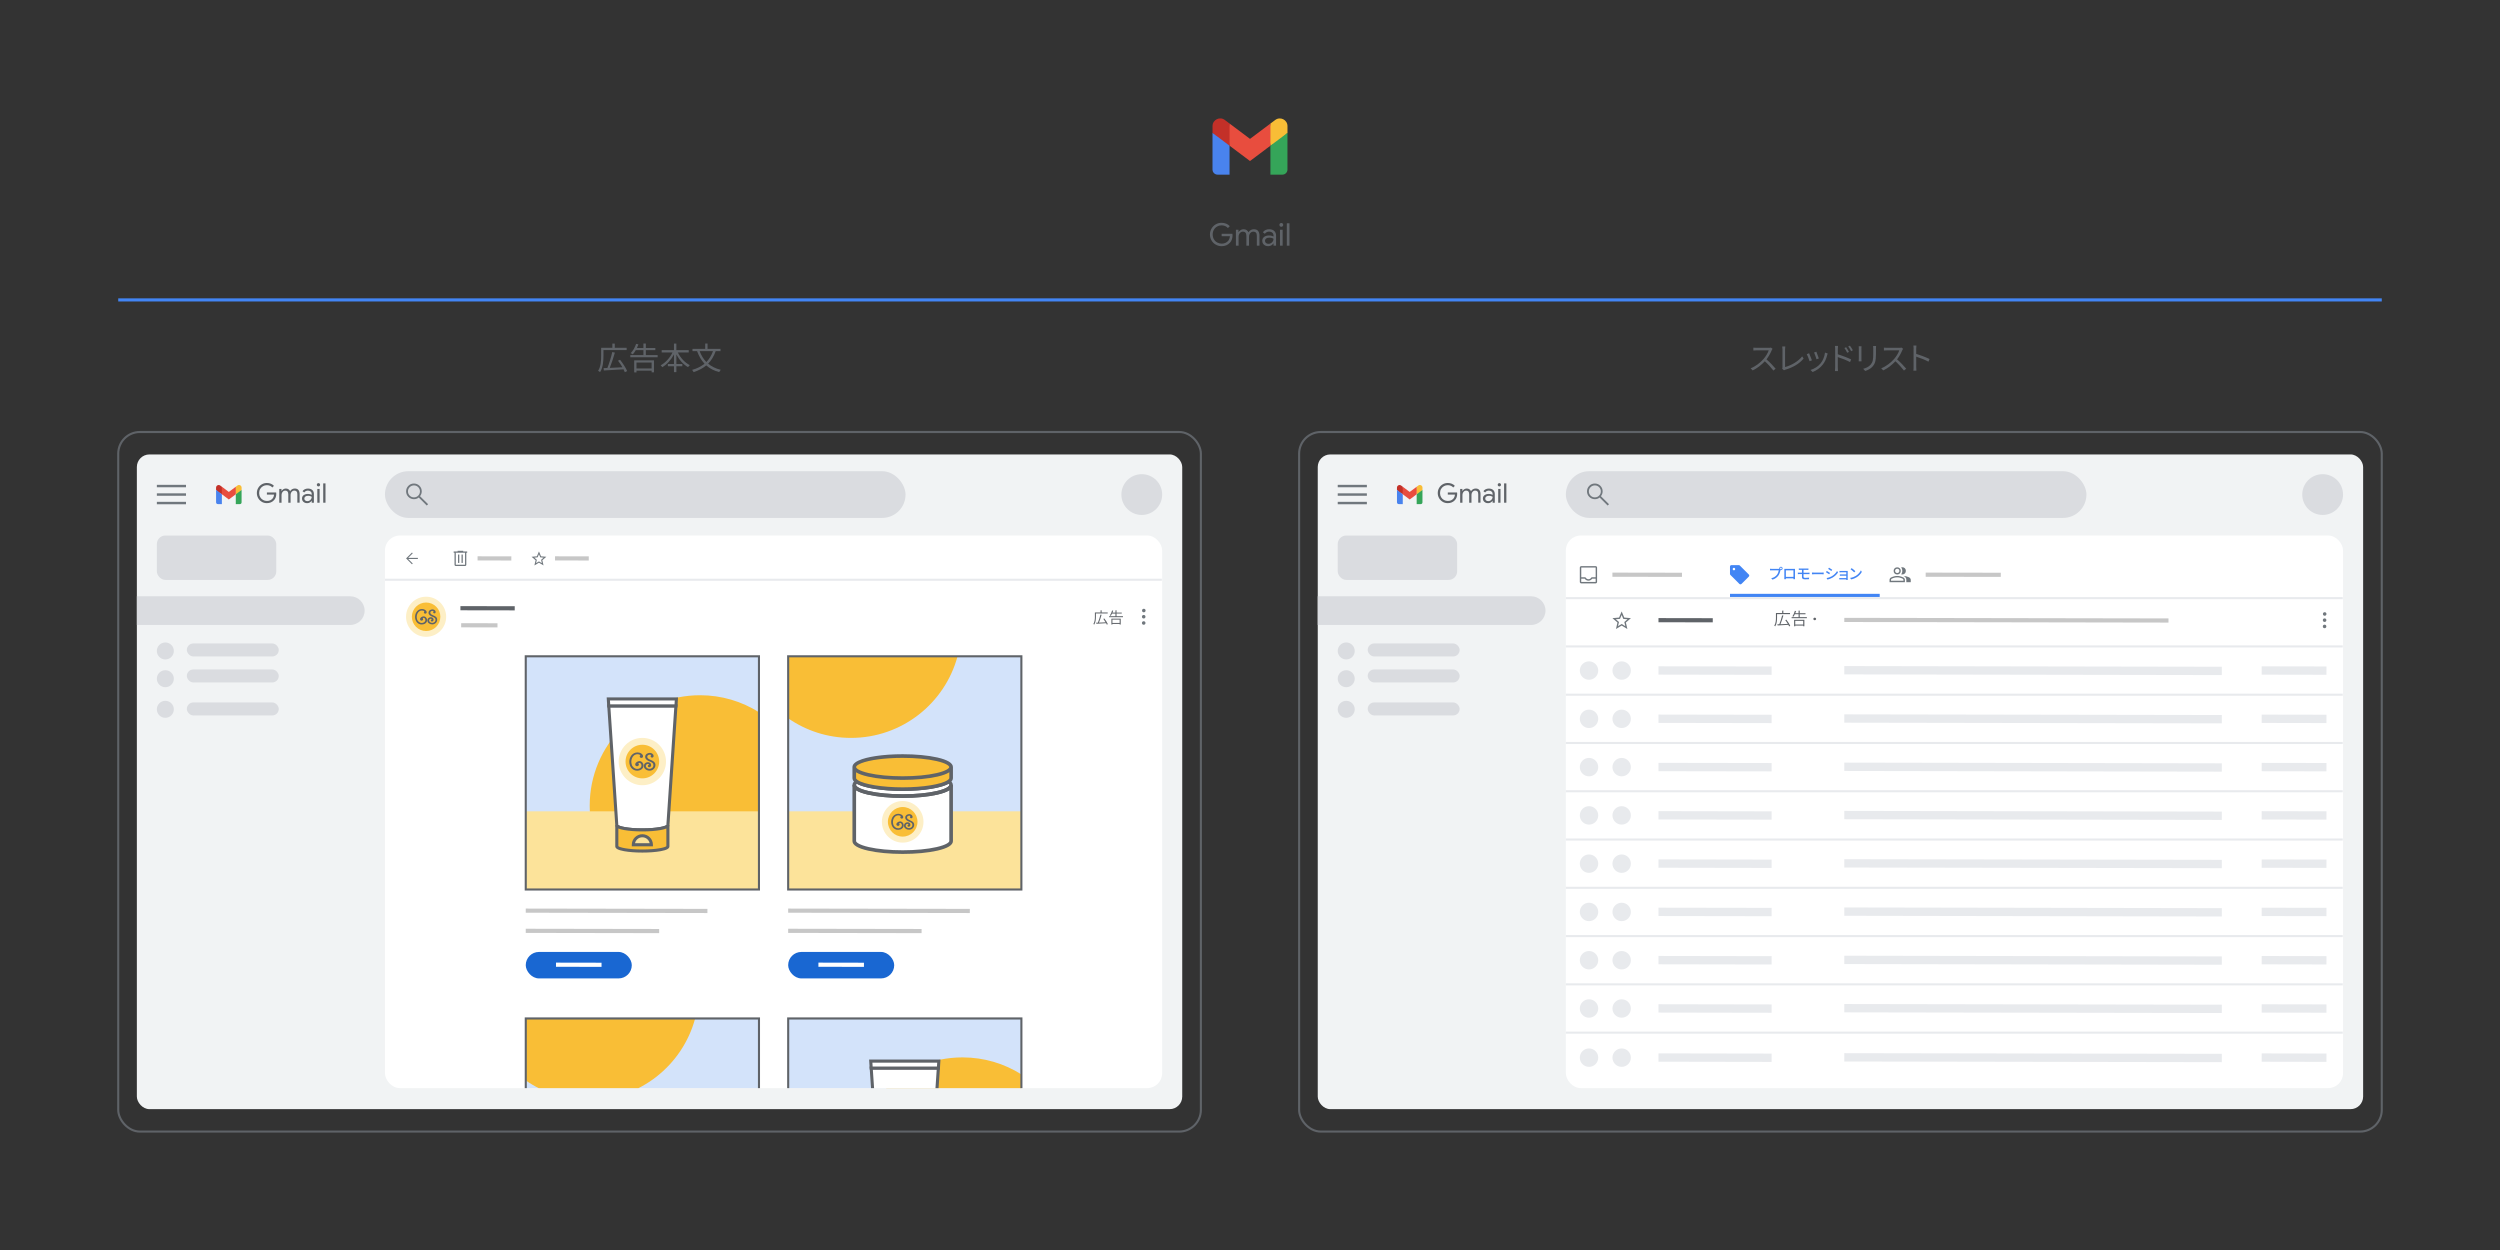 <?xml version="1.0" encoding="UTF-8"?>
<svg id="_3_-_Carousel_Ads_Desktop" data-name="3 - Carousel Ads Desktop" xmlns="http://www.w3.org/2000/svg" xmlns:xlink="http://www.w3.org/1999/xlink" viewBox="0 0 1200 600">
  <rect x="0" y="0" width="1200" height="600" fill="#333333" stroke="none"/>
  <defs>
    <style>
      .cls-1 {
        stroke-linecap: round;
        stroke-linejoin: round;
      }

      .cls-1, .cls-2, .cls-3, .cls-4, .cls-5, .cls-6, .cls-7, .cls-8, .cls-9, .cls-10 {
        fill: none;
      }

      .cls-1, .cls-7, .cls-10 {
        stroke: #5f6368;
      }

      .cls-2 {
        stroke: #c7c7c7;
      }

      .cls-2, .cls-3 {
        isolation: isolate;
      }

      .cls-2, .cls-3, .cls-4, .cls-6, .cls-7, .cls-8, .cls-9, .cls-10 {
        stroke-miterlimit: 10;
      }

      .cls-2, .cls-3, .cls-7 {
        stroke-width: 2px;
      }

      .cls-3 {
        stroke: #fff;
      }

      .cls-4 {
        stroke: #4285f4;
        stroke-width: 1.5px;
      }

      .cls-11 {
        clip-path: url(#clippath);
      }

      .cls-5, .cls-12, .cls-13, .cls-14, .cls-15, .cls-16, .cls-17, .cls-18, .cls-19, .cls-20, .cls-21, .cls-22, .cls-23, .cls-24, .cls-25, .cls-26, .cls-27, .cls-28 {
        stroke-width: 0px;
      }

      .cls-6 {
        stroke-width: .75px;
      }

      .cls-6, .cls-8, .cls-9 {
        stroke: #e8eaed;
      }

      .cls-8 {
        stroke-width: 4px;
      }

      .cls-12 {
        fill: #f9be36;
      }

      .cls-13 {
        fill: #f8bd36;
      }

      .cls-14 {
        fill: #5f6368;
      }

      .cls-15 {
        fill: #4983ee;
      }

      .cls-16 {
        fill: #70777d;
      }

      .cls-17 {
        fill: #1967d2;
      }

      .cls-18 {
        fill: #35a559;
      }

      .cls-19 {
        fill: #4285f4;
      }

      .cls-20 {
        fill: #d3e3fa;
      }

      .cls-21 {
        fill: #dadce0;
      }

      .cls-22 {
        fill: #c33028;
      }

      .cls-23 {
        fill: #fce39a;
      }

      .cls-24 {
        fill: #fdefc6;
      }

      .cls-25 {
        fill: #f1f3f4;
      }

      .cls-26 {
        fill: #fff;
      }

      .cls-27 {
        fill: #e8eaed;
      }

      .cls-28 {
        fill: #e84d3e;
      }
    </style>
    <clipPath id="clippath">
      <rect class="cls-5" x="245.71" y="479.43" width="251.2" height="42.87"/>
    </clipPath>
  </defs>
  <g>
    <rect class="cls-1" x="56.75" y="207.36" width="519.67" height="335.8" rx="10.4" ry="10.4"/>
    <line class="cls-6" x1="179.59" y1="257.05" x2="552.73" y2="257.05"/>
    <rect class="cls-25" x="65.69" y="218.13" width="501.78" height="314.26" rx="6.03" ry="6.03"/>
    <circle class="cls-21" cx="548.05" cy="237.39" r="9.79"/>
    <rect class="cls-21" x="184.78" y="226.18" width="249.88" height="22.42" rx="11.21" ry="11.21"/>
    <path class="cls-16" d="m204.86,242.67l-3.86-3.86c-.29.25-.64.45-1.03.59s-.81.21-1.25.21c-1.06,0-1.95-.37-2.69-1.1s-1.1-1.62-1.1-2.66.37-1.92,1.1-2.66,1.62-1.1,2.66-1.1,1.93.37,2.66,1.1c.73.73,1.09,1.62,1.09,2.66,0,.42-.07.82-.21,1.22-.14.39-.34.76-.62,1.1l3.88,3.85-.65.65Zm-6.15-3.93c.8,0,1.47-.28,2.03-.84.56-.56.83-1.24.83-2.03s-.28-1.47-.83-2.03c-.56-.56-1.23-.84-2.03-.84s-1.49.28-2.05.84c-.56.56-.84,1.24-.84,2.03s.28,1.47.84,2.03c.56.56,1.25.84,2.05.84Z"/>
    <path class="cls-16" d="m75.29,242.05v-1.17h13.99v1.17h-13.99Zm0-4.08v-1.17h13.99v1.17h-13.99Zm0-4.08v-1.17h13.99v1.17h-13.99Z"/>
    <rect class="cls-21" x="75.29" y="257.05" width="57.32" height="21.31" rx="4.1" ry="4.1"/>
    <g>
      <circle class="cls-21" cx="79.36" cy="312.46" r="4.08"/>
      <circle class="cls-21" cx="79.36" cy="325.78" r="4.08"/>
      <circle class="cls-21" cx="79.36" cy="340.47" r="4.08"/>
      <rect class="cls-21" x="89.68" y="308.86" width="44.13" height="6.24" rx="3.12" ry="3.12"/>
      <rect class="cls-21" x="89.68" y="321.34" width="44.13" height="6.24" rx="3.12" ry="3.12"/>
      <rect class="cls-21" x="89.68" y="337.17" width="44.13" height="6.24" rx="3.12" ry="3.12"/>
    </g>
    <g>
      <path class="cls-14" d="m125.69,240.88c-.73-.42-1.32-1-1.75-1.75-.43-.74-.65-1.56-.65-2.46s.21-1.72.65-2.46c.43-.74,1.01-1.32,1.75-1.75.73-.42,1.54-.63,2.41-.63.68,0,1.32.12,1.92.36.6.24,1.09.58,1.48,1.02l-.78.79c-.3-.36-.68-.64-1.14-.83-.46-.19-.95-.29-1.48-.29-.65,0-1.26.16-1.83.47-.57.31-1.02.76-1.37,1.33-.34.57-.51,1.24-.51,1.99s.17,1.41.51,1.99c.34.57.8,1.02,1.37,1.33.57.32,1.18.47,1.83.47s1.14-.1,1.56-.29c.42-.19.78-.45,1.08-.77.22-.24.41-.53.54-.87.14-.34.22-.72.26-1.13h-3.43v-1.02h4.45c.04.24.06.47.06.67,0,.57-.09,1.12-.27,1.66-.18.54-.47,1.01-.87,1.42-.86.92-1.99,1.39-3.41,1.39-.87,0-1.67-.21-2.41-.63Z"/>
      <path class="cls-14" d="m134.06,234.7h1.05v.97h.05c.19-.34.47-.62.85-.84s.78-.34,1.2-.34c.48,0,.9.12,1.26.35s.62.54.77.93c.23-.39.54-.7.93-.93s.83-.35,1.34-.35c.76,0,1.33.23,1.72.69.38.46.58,1.09.58,1.88v4.23h-1.09v-4.07c0-.61-.12-1.06-.38-1.33-.25-.28-.62-.41-1.11-.41-.33,0-.63.09-.89.29-.27.19-.48.44-.63.76-.15.32-.23.67-.23,1.04v3.73h-1.1v-4.05c0-.62-.13-1.07-.38-1.35s-.62-.41-1.1-.41c-.33,0-.63.1-.89.29s-.48.45-.63.78c-.15.32-.23.67-.23,1.04v3.7h-1.1v-6.6Z"/>
      <path class="cls-14" d="m146.15,241.23c-.38-.19-.67-.45-.88-.78-.21-.33-.31-.71-.31-1.13,0-.7.26-1.25.79-1.64.53-.39,1.19-.59,1.99-.59.4,0,.77.04,1.11.13.34.09.6.19.78.3v-.4c0-.49-.17-.89-.52-1.18-.35-.3-.78-.45-1.31-.45-.36,0-.7.08-1.02.24-.32.16-.56.38-.74.67l-.83-.62c.26-.4.62-.71,1.07-.93.46-.22.96-.34,1.52-.34.9,0,1.6.24,2.11.71.51.47.76,1.11.76,1.92v4.18h-1.05v-.95h-.05c-.19.32-.47.59-.85.82-.38.22-.81.34-1.28.34s-.92-.09-1.29-.29Zm2.43-.97c.32-.19.57-.44.76-.76.19-.32.29-.67.29-1.05-.21-.14-.46-.25-.76-.34-.3-.09-.62-.13-.96-.13-.6,0-1.06.12-1.37.38-.31.25-.46.57-.46.97,0,.36.14.66.42.88.28.22.62.34,1.05.34.37,0,.72-.09,1.04-.29Z"/>
      <path class="cls-14" d="m152.3,233.25c-.16-.16-.23-.34-.23-.56s.08-.41.23-.56c.16-.15.34-.23.56-.23s.41.08.56.23c.15.15.23.34.23.56s-.08.4-.23.56-.34.23-.56.23-.4-.08-.56-.23Zm.01,1.45h1.1v6.6h-1.1v-6.6Z"/>
      <path class="cls-14" d="m155.14,232.03h1.1v9.27h-1.1v-9.27Z"/>
    </g>
    <g>
      <path class="cls-22" d="m103.71,234.05v1.11l1.28,1.24,1.51.85.28-1.87-.28-1.74-.78-.58c-.83-.62-2-.03-2,1"/>
      <path class="cls-13" d="m113.18,233.63l-.28,1.77.28,1.85,1.37-.68,1.42-1.41v-1.11c0-1.03-1.18-1.62-2-1l-.78.58Z"/>
      <path class="cls-15" d="m104.55,241.98h1.95v-4.73l-2.78-2.09v5.98c0,.46.37.83.83.83"/>
      <path class="cls-18" d="m113.18,241.98h1.95c.46,0,.83-.37.83-.83v-5.98l-2.78,2.09v4.73Z"/>
      <polygon class="cls-28" points="109.84 236.14 106.5 233.63 106.5 237.25 109.84 239.75 113.18 237.25 113.18 233.63 109.84 236.14"/>
    </g>
    <path class="cls-21" d="m168.14,286.21h-102.44v13.77h102.44c3.79,0,6.88-3.1,6.88-6.88s-3.1-6.88-6.88-6.88Z"/>
    <g>
      <rect class="cls-26" x="184.78" y="257.05" width="373.05" height="265.25" rx="7.15" ry="7.15"/>
      <line class="cls-9" x1="184.79" y1="278.28" x2="557.68" y2="278.28"/>
      <path class="cls-16" d="m257.31,270.3l1.39-.83,1.39.84-.37-1.58,1.22-1.06-1.61-.14-.63-1.49-.63,1.48-1.61.14,1.22,1.06-.37,1.58Zm-.8,1.11l.58-2.49-1.93-1.67,2.55-.22.99-2.35.99,2.35,2.55.22-1.93,1.67.58,2.49-2.19-1.32-2.19,1.32Z"/>
      <path class="cls-16" d="m195.92,268.3l2.2,2.2-.37.37-2.83-2.83,2.83-2.83.37.37-2.2,2.2h4.66v.53h-4.66Z"/>
      <line class="cls-2" x1="229.24" y1="268.02" x2="245.44" y2="268.05"/>
      <line class="cls-2" x1="266.41" y1="268.02" x2="282.61" y2="268.05"/>
      <path class="cls-16" d="m218.78,271.69c-.17,0-.31-.06-.43-.18s-.18-.26-.18-.43v-5.78h-.42v-.61h1.91v-.3h2.68v.3h1.91v.61h-.42v5.78c0,.16-.06.3-.18.43s-.26.18-.43.18h-4.44Zm4.44-6.39h-4.44v5.78h4.44v-5.78Zm-3.37,4.91h.61v-4.05h-.61v4.05Zm1.68,0h.61v-4.05h-.61v4.05Zm-2.76-4.91v5.78-5.78Z"/>
      <g>
        <circle class="cls-16" cx="549.03" cy="293.06" r=".85"/>
        <circle class="cls-16" cx="548.98" cy="296.03" r=".85"/>
        <circle class="cls-16" cx="548.98" cy="299.04" r=".85"/>
      </g>
      <g>
        <g>
          <line class="cls-7" x1="221" y1="291.94" x2="247.07" y2="291.98"/>
          <line class="cls-2" x1="221.36" y1="300.13" x2="238.79" y2="300.16"/>
        </g>
        <g>
          <circle class="cls-24" cx="204.53" cy="296.05" r="9.63"/>
          <circle class="cls-12" cx="204.53" cy="296.05" r="6.84"/>
          <g>
            <path class="cls-14" d="m203.36,295.86c.23,0,.45.05.65.15s.38.23.52.4.26.35.35.56.13.43.13.65c0,.35-.07.66-.22.93s-.34.49-.59.67-.52.31-.83.4-.63.14-.94.14c-.51,0-.96-.11-1.36-.31s-.73-.47-1-.8-.48-.72-.63-1.16-.22-.9-.22-1.38.08-.95.23-1.4.37-.86.66-1.21.63-.63,1.05-.85.88-.32,1.4-.32c.24,0,.49.03.76.1s.51.17.73.31.4.31.54.5.22.43.22.69c0,.18-.07.33-.2.45s-.29.18-.48.18-.34-.06-.47-.18-.2-.27-.21-.45c0-.09.03-.18.08-.28s.12-.17.2-.23c-.17-.13-.35-.22-.55-.28s-.41-.09-.62-.09c-.28,0-.56.05-.83.15s-.5.25-.7.43h0c-.32.29-.57.65-.74,1.09s-.26.9-.26,1.39c0,.37.05.73.15,1.07v.02c.06.26.16.5.31.72s.32.41.52.57.42.29.66.39.49.14.74.15c.21,0,.43-.03.64-.09s.4-.14.56-.26.3-.26.4-.44.16-.39.16-.63c0-.13-.02-.26-.06-.39s-.1-.24-.18-.34-.18-.18-.29-.24-.24-.09-.38-.09c-.12,0-.25.04-.38.12.16.15.23.33.23.54,0,.09-.02.19-.06.27s-.09.16-.16.23-.14.12-.24.16-.19.06-.28.06c-.21,0-.39-.07-.53-.21s-.22-.31-.22-.51.06-.38.17-.55.26-.31.43-.43.36-.21.56-.28.39-.1.57-.1Z"/>
            <path class="cls-14" d="m207.89,295.35c.22.09.45.19.68.3s.44.25.63.4.35.35.47.57c.12.22.18.49.18.8,0,.34-.06.65-.19.93s-.3.52-.52.72-.47.36-.76.47-.6.17-.92.17c-.27,0-.54-.04-.82-.13s-.53-.21-.75-.37-.41-.36-.55-.6-.21-.5-.21-.8c0-.11.02-.24.05-.4h0c.04-.17.11-.32.21-.46s.22-.26.37-.36.3-.19.48-.25.36-.09.55-.09h.02c.26,0,.5.07.71.18s.37.28.49.49h0c.08.17.12.33.12.51,0,.18-.05.35-.14.51s-.23.27-.42.35c-.06.03-.14.05-.23.05-.14,0-.27-.06-.38-.15s-.17-.21-.17-.36c0-.13.05-.24.14-.34s.22-.15.37-.16l-.02-.07c-.07-.11-.15-.18-.23-.22s-.17-.06-.24-.06c-.24,0-.44.08-.6.24s-.24.36-.24.59c0,.19.05.36.14.5s.22.26.36.36.31.17.49.23.35.08.51.08c.09,0,.23-.02.41-.06s.37-.12.55-.24c.41-.26.61-.68.61-1.25,0-.19-.03-.35-.1-.48s-.16-.26-.29-.36-.28-.21-.47-.3-.39-.18-.61-.28c-.22-.09-.44-.2-.67-.3s-.42-.23-.6-.38-.32-.32-.44-.53-.17-.45-.17-.74c0-.25.06-.46.17-.66s.26-.36.44-.49.38-.23.6-.31.45-.11.68-.11h.02c.14,0,.3.03.48.08s.34.13.49.23.28.23.38.39.15.34.15.55v.07s0,.05,0,.08c0,.15-.07.27-.19.37s-.26.15-.4.15c-.16,0-.29-.05-.41-.15s-.18-.23-.18-.4c0-.17.08-.32.24-.44-.17-.14-.35-.22-.56-.22h0c-.12,0-.24.02-.37.06s-.24.09-.34.16-.18.16-.25.26-.1.23-.1.36c0,.16.03.3.09.42s.15.23.27.33.26.19.43.27.36.17.57.26Z"/>
          </g>
        </g>
      </g>
    </g>
    <g>
      <g>
        <line class="cls-2" x1="252.36" y1="437.11" x2="339.56" y2="437.26"/>
        <g>
          <g>
            <rect class="cls-20" x="252.36" y="315.02" width="111.94" height="111.94"/>
            <path class="cls-12" d="m364.3,341.87c-8.18-5.16-17.86-8.16-28.24-8.16-29.27,0-53,23.73-53,53,0,11.2,3.48,21.58,9.41,30.14h71.82v-74.97Z"/>
            <rect class="cls-23" x="252.36" y="389.44" width="111.94" height="37.52"/>
            <rect class="cls-10" x="252.36" y="315.02" width="111.94" height="111.94"/>
          </g>
          <g>
            <g>
              <path class="cls-26" d="m296.07,396.11c0,1.24,5.49,2.24,12.26,2.24s12.26-1,12.26-2.24l3.86-57.28h-32.24l3.86,57.28Z"/>
              <path class="cls-14" d="m308.33,399.09c-3.32,0-6.44-.24-8.8-.67-2.88-.53-4.17-1.23-4.2-2.28l-3.91-58.05h33.82l-3.91,58.05c-.02,1.05-1.32,1.76-4.2,2.28-2.36.43-5.48.67-8.8.67Zm-11.52-3.08c.53.56,4.42,1.6,11.52,1.6s11-1.04,11.52-1.6l3.8-56.44h-30.66l3.8,56.44Z"/>
              <path class="cls-12" d="m308.33,398.35c-6.77,0-12.26-1-12.26-2.24v10.15c0,1.24,5.49,2.24,12.26,2.24s12.26-1,12.26-2.24v-10.15c0,1.24-5.49,2.24-12.26,2.24Zm-4.33,7.14c0-2.39,1.94-4.33,4.33-4.33s4.33,1.94,4.33,4.33h-8.65Z"/>
              <path class="cls-14" d="m308.33,409.24c-3.32,0-6.44-.24-8.8-.67-2.9-.53-4.2-1.24-4.2-2.31v-10.15h1.48c0-.07-.02-.12-.03-.14.39.55,4.3,1.64,11.55,1.64s11.16-1.08,11.55-1.64c0,.01-.03.06-.03.14h1.48v10.15c0,1.07-1.29,1.78-4.2,2.31-2.36.43-5.48.67-8.8.67Zm-11.52-3.08c.55.56,4.44,1.6,11.52,1.6s10.97-1.03,11.52-1.6v-8.47c-.67.28-1.56.52-2.72.73-2.36.43-5.48.67-8.8.67s-6.44-.24-8.8-.67c-1.15-.21-2.05-.45-2.72-.73v8.47Zm16.58.07h-10.13v-.74c0-2.79,2.27-5.07,5.07-5.07s5.07,2.27,5.07,5.07v.74Zm-8.58-1.48h7.02c-.34-1.62-1.79-2.85-3.51-2.85s-3.17,1.22-3.51,2.85Z"/>
              <polygon class="cls-26" points="324.67 335.48 291.98 335.48 291.98 335.48 291.98 335.48 292.19 338.83 292.21 338.83 324.45 338.83 324.47 338.83 324.67 335.48 324.67 335.48 324.67 335.48"/>
              <path class="cls-14" d="m325.16,339.57h-33.66l-.3-4.82h34.26s-.3,4.82-.3,4.82Zm-32.27-1.48h30.88l.12-1.86h-31.11l.12,1.86Z"/>
            </g>
            <g>
              <circle class="cls-24" cx="308.33" cy="365.55" r="11.36"/>
              <circle class="cls-12" cx="308.33" cy="365.55" r="8.07"/>
              <g>
                <path class="cls-14" d="m306.94,365.32c.27,0,.53.06.76.18s.44.27.62.47.31.41.41.66.15.51.15.77c0,.42-.09.78-.26,1.1s-.41.58-.69.79-.62.37-.98.48-.74.16-1.11.16c-.6,0-1.13-.13-1.6-.37s-.86-.55-1.18-.94-.57-.85-.74-1.37-.25-1.06-.25-1.62.09-1.12.27-1.66.44-1.01.78-1.43.75-.75,1.24-1,1.04-.38,1.66-.38c.28,0,.58.04.89.12s.6.2.86.37.47.36.64.59.25.51.25.82c0,.21-.08.39-.23.53s-.34.22-.56.22-.4-.07-.56-.22-.24-.32-.24-.53c0-.11.04-.22.09-.33s.14-.2.24-.27c-.2-.15-.41-.26-.65-.33s-.48-.11-.73-.11c-.33,0-.66.06-.98.18s-.59.29-.82.51h-.01c-.38.34-.67.77-.87,1.28s-.3,1.06-.3,1.64c0,.44.06.86.18,1.26v.02c.07.31.19.6.36.85s.37.48.61.68.5.35.78.46.58.17.87.18c.25,0,.5-.03.75-.1s.47-.17.66-.3.35-.31.48-.52.18-.46.18-.74c0-.16-.02-.31-.07-.46s-.12-.29-.22-.4-.21-.21-.34-.28-.28-.11-.45-.11c-.14,0-.29.05-.44.14.18.18.28.39.28.63,0,.11-.02.22-.07.32s-.11.19-.19.27-.17.14-.28.19-.22.07-.34.07c-.25,0-.46-.08-.63-.25s-.26-.37-.26-.61.07-.45.21-.65.31-.37.51-.51.42-.25.66-.33.46-.12.67-.12Z"/>
                <path class="cls-14" d="m312.28,364.73c.26.11.53.23.8.36s.52.29.75.48.41.41.56.68.22.58.22.95c0,.4-.08.77-.23,1.1s-.36.61-.61.85-.55.42-.89.56-.7.2-1.09.2c-.32,0-.64-.05-.97-.15s-.62-.25-.88-.44-.48-.43-.65-.7-.25-.59-.25-.94c0-.13.02-.28.05-.47h0c.05-.2.13-.38.25-.54s.26-.31.43-.43.35-.22.56-.29.42-.11.65-.11h.02c.31,0,.59.08.83.22s.44.33.58.57h0c.09.2.14.39.14.6,0,.22-.06.42-.17.6s-.28.32-.5.41c-.08.04-.17.05-.27.05-.17,0-.32-.07-.45-.17s-.2-.25-.2-.43c0-.15.06-.28.17-.4s.26-.18.44-.19l-.02-.08c-.08-.13-.17-.22-.28-.26s-.2-.07-.29-.07c-.28,0-.52.09-.71.28s-.28.42-.28.69c0,.22.06.42.17.59s.25.31.43.43.37.21.58.27.41.09.6.09c.1,0,.27-.02.49-.07s.43-.14.65-.29c.48-.31.72-.8.72-1.48,0-.22-.04-.41-.12-.57s-.19-.3-.34-.43-.34-.24-.55-.35-.45-.22-.72-.33c-.26-.11-.52-.23-.79-.36s-.5-.27-.71-.45-.38-.38-.52-.62-.2-.53-.2-.87c0-.29.07-.55.2-.78s.31-.42.52-.58.45-.28.71-.36.53-.13.8-.13h.02c.17,0,.36.03.57.09s.4.16.58.28.33.27.45.46.18.4.18.65v.09s0,.06-.01.09c0,.18-.08.32-.23.44s-.3.17-.47.17c-.18,0-.35-.06-.49-.18s-.21-.27-.21-.47c0-.21.09-.38.28-.52-.2-.17-.41-.25-.66-.25h-.01c-.14,0-.29.02-.43.07s-.28.11-.4.19-.22.19-.3.31-.12.27-.12.42c0,.19.04.36.11.5s.18.27.32.39.31.22.51.32.42.2.67.31Z"/>
              </g>
            </g>
          </g>
        </g>
        <g>
          <rect class="cls-17" x="252.36" y="456.93" width="50.9" height="12.71" rx="6.35" ry="6.35"/>
          <line class="cls-3" x1="266.88" y1="463.06" x2="288.74" y2="463.1"/>
        </g>
        <line class="cls-2" x1="252.36" y1="446.8" x2="316.4" y2="446.91"/>
      </g>
      <g>
        <line class="cls-2" x1="378.32" y1="437.11" x2="465.52" y2="437.26"/>
        <g>
          <g>
            <rect class="cls-20" x="378.32" y="315.02" width="111.94" height="111.94"/>
            <rect class="cls-23" x="378.32" y="389.44" width="111.94" height="37.52"/>
            <path class="cls-12" d="m459.62,315.02h-81.3v29.76c8.56,5.93,18.94,9.41,30.14,9.41,24.48,0,45.08-16.61,51.16-39.17Z"/>
            <rect class="cls-10" x="378.32" y="315.02" width="111.94" height="111.94"/>
          </g>
          <g>
            <g>
              <path class="cls-26" d="m433.29,382.14c-12.84,0-23.25-2.37-23.25-5.3v27.13c0,2.93,10.41,5.3,23.25,5.3s23.25-2.37,23.25-5.3v-27.13c0,2.93-10.41,5.3-23.25,5.3Z"/>
              <path class="cls-26" d="m433.29,378.78c-10.27,0-18.98-1.52-22.06-3.62-.77.53-1.19,1.09-1.19,1.68h0c0,2.93,10.41,5.3,23.25,5.3s23.25-2.37,23.25-5.3h0c0-.59-.42-1.15-1.19-1.68-3.08,2.1-11.79,3.62-22.06,3.62Z"/>
              <path class="cls-14" d="m433.29,383.01c-6.27,0-12.18-.56-16.63-1.57-4.97-1.13-7.49-2.68-7.49-4.6,0-.88.53-1.69,1.57-2.4l.49-.34.49.34c2.99,2.04,11.86,3.47,21.56,3.47s18.57-1.43,21.56-3.47l.49-.34.49.34c1.04.71,1.57,1.52,1.57,2.4,0,1.92-2.52,3.47-7.49,4.6-4.45,1.01-10.36,1.57-16.63,1.57Zm-21.99-6.79c-.24.23-.38.44-.38.61,0,.52,1.28,1.79,6.13,2.89,4.33.99,10.1,1.53,16.24,1.53s11.91-.54,16.24-1.53c4.85-1.1,6.13-2.38,6.13-2.89,0-.17-.13-.39-.38-.61-3.68,2.07-12.33,3.43-21.99,3.43s-18.31-1.36-21.99-3.43Z"/>
              <path class="cls-12" d="m433.29,373.48c-12.84,0-23.25-2.37-23.25-5.3h0v5.3c0,.59.42,1.15,1.19,1.68,3.08,2.1,11.79,3.62,22.06,3.62s18.98-1.52,22.06-3.62c.77-.53,1.19-1.09,1.19-1.68v-5.3h0c0,2.93-10.41,5.3-23.25,5.3Z"/>
              <path class="cls-12" d="m433.29,373.48c12.84,0,23.25-2.37,23.25-5.3h0c0-2.93-10.41-5.3-23.25-5.3h0c-2.26,0-4.45.07-6.51.21-.26.02-.52.04-.78.06-.65.05-1.29.1-1.91.17-.24.02-.48.05-.71.07-.11.01-.22.02-.33.04-.22.02-.44.05-.65.08-.12.01-.23.03-.35.04-7.15.9-12,2.64-12,4.64h0c0,2.93,10.41,5.3,23.25,5.3Z"/>
              <path class="cls-14" d="m449.92,363.59c-4.45-1.01-10.36-1.57-16.63-1.57-2.23,0-4.44.07-6.57.21-.27.02-.53.04-.79.06-.65.05-1.3.11-1.93.17-.24.02-.48.05-.72.07l-.34.04c-.22.02-.44.05-.66.08l-.35.04c-4.77.6-12.76,2.12-12.76,5.5h0v5.3c0,.88.53,1.69,1.57,2.4,3.3,2.26,12.36,3.77,22.55,3.77s19.24-1.52,22.55-3.77c1.04-.71,1.57-1.52,1.57-2.4v-5.3c0-1.92-2.52-3.47-7.49-4.6Zm-27.77.83l.34-.04c.21-.03.43-.05.64-.07l.33-.04c.23-.03.47-.05.7-.07.61-.06,1.25-.12,1.89-.16.26-.02.51-.04.77-.06,2.09-.14,4.26-.21,6.45-.21,6.15,0,11.91.54,16.24,1.53,4.85,1.1,6.13,2.38,6.13,2.89s-1.28,1.79-6.13,2.89c-4.33.99-10.1,1.53-16.24,1.53s-11.91-.54-16.24-1.53c-2.42-.55-3.96-1.15-4.88-1.67-.46-.26-.77-.5-.97-.71-.1-.1-.17-.2-.21-.29-.04-.09-.06-.16-.06-.23,0-.91,3.05-2.74,11.23-3.77Zm33.51,9.07c0,.26-.3.6-.81.96-2.99,2.04-11.86,3.47-21.56,3.47s-18.57-1.43-21.56-3.47c-.51-.35-.81-.7-.81-.96v-2.79s.05.03.07.04c.18.11.39.22.6.33.15.08.29.16.46.24.24.11.51.22.78.32.17.07.33.14.52.21.32.11.67.22,1.02.33.18.05.33.11.52.16.55.16,1.14.31,1.78.45,4.45,1.01,10.36,1.57,16.63,1.57s12.18-.56,16.63-1.57c.63-.14,1.22-.3,1.78-.45.19-.05.35-.11.53-.17.35-.11.7-.21,1.01-.33.19-.07.35-.14.52-.21.27-.11.54-.21.78-.32.17-.08.31-.16.46-.24.21-.11.42-.22.6-.33.02-.01.05-.03.07-.04v2.79Z"/>
              <path class="cls-14" d="m455.66,376.84c0,.52-1.28,1.79-6.13,2.89-4.33.99-10.1,1.53-16.24,1.53s-11.91-.54-16.24-1.53c-4.85-1.1-6.13-2.38-6.13-2.89h-1.75v26.88c0,1.92,2.52,3.47,7.49,4.6,4.45,1.01,10.36,1.57,16.63,1.57s12.18-.56,16.63-1.57c4.97-1.13,7.49-2.68,7.49-4.6v-26.88h-1.75Zm0,6.99v19.88c0,.52-1.28,1.79-6.13,2.89-4.33.99-10.1,1.53-16.24,1.53s-11.91-.54-16.24-1.53c-4.85-1.1-6.13-2.38-6.13-2.89v-24.37c1.25.8,3.17,1.5,5.74,2.09,4.45,1.01,10.36,1.57,16.63,1.57s12.18-.56,16.63-1.57c2.57-.59,4.49-1.28,5.74-2.09v4.48Z"/>
            </g>
            <g>
              <circle class="cls-24" cx="433.29" cy="394.47" r="9.99"/>
              <circle class="cls-12" cx="433.29" cy="394.47" r="7.1"/>
              <g>
                <path class="cls-14" d="m432.07,394.27c.24,0,.46.05.67.16s.39.24.54.41.27.36.36.58.13.44.13.68c0,.37-.08.69-.23.97s-.36.51-.61.7-.54.33-.87.42-.65.14-.98.14c-.53,0-1-.11-1.41-.32s-.76-.49-1.04-.83-.5-.75-.65-1.2-.22-.93-.22-1.43.08-.99.24-1.46.39-.89.68-1.26.66-.66,1.09-.88.92-.33,1.46-.33c.24,0,.51.04.78.11s.53.18.76.32.42.32.57.52.22.44.22.72c0,.18-.07.34-.21.47s-.3.19-.5.19-.35-.06-.49-.19-.21-.28-.21-.47c0-.1.03-.19.08-.29s.12-.17.21-.24c-.17-.13-.36-.23-.57-.29s-.42-.1-.64-.1c-.29,0-.58.05-.86.16s-.52.26-.72.45h0c-.33.3-.59.68-.77,1.13-.18.45-.27.93-.27,1.44,0,.38.05.75.16,1.11v.02c.06.27.17.52.32.75s.33.43.54.6.44.3.69.4.51.15.77.16c.22,0,.44-.03.66-.09s.41-.15.58-.27.31-.27.42-.46.16-.4.16-.65c0-.14-.02-.27-.06-.41s-.11-.25-.19-.36-.18-.19-.3-.25-.25-.09-.4-.09c-.12,0-.25.04-.39.12.16.16.24.34.24.56,0,.1-.02.19-.06.28s-.1.17-.16.24-.15.12-.25.17-.19.06-.3.06c-.22,0-.4-.07-.55-.22s-.23-.32-.23-.53.06-.4.18-.57.27-.33.45-.45.37-.22.58-.29.4-.1.59-.1Z"/>
                <path class="cls-14" d="m436.77,393.74c.23.1.46.2.7.31s.46.25.66.42.36.36.49.6.19.51.19.83c0,.35-.07.67-.2.96s-.31.54-.54.75-.49.37-.78.49-.62.18-.96.18c-.28,0-.56-.04-.85-.13s-.55-.22-.78-.39-.42-.38-.57-.62-.22-.52-.22-.83c0-.11.02-.25.05-.41h0c.04-.18.12-.33.22-.48s.23-.27.38-.38.31-.19.49-.26.37-.09.57-.09h.02c.27,0,.52.07.73.19s.38.29.51.51h0c.08.17.12.34.12.52,0,.19-.05.37-.15.53s-.24.28-.44.36c-.07.03-.15.05-.24.05-.15,0-.28-.06-.4-.15s-.17-.22-.17-.38c0-.13.05-.25.15-.35s.23-.16.38-.16l-.02-.07c-.07-.11-.15-.19-.24-.23s-.18-.06-.25-.06c-.25,0-.46.08-.62.25s-.25.37-.25.61c0,.2.05.37.15.52s.22.27.38.37.32.18.51.23.36.08.53.08c.09,0,.23-.02.43-.06s.38-.12.57-.25c.42-.27.63-.71.63-1.3,0-.19-.03-.36-.1-.5s-.17-.27-.3-.38-.29-.21-.48-.31-.4-.19-.63-.29c-.23-.1-.46-.2-.69-.31s-.44-.24-.62-.4-.34-.34-.45-.55-.18-.47-.18-.77c0-.25.06-.48.18-.68s.27-.37.45-.51.39-.24.62-.32.47-.11.7-.11h.02c.15,0,.32.03.5.08s.35.14.51.24.29.24.39.41.16.36.16.57v.08s0,.05,0,.08c0,.16-.07.28-.2.39s-.27.15-.42.15c-.16,0-.31-.05-.43-.16s-.19-.24-.19-.41c0-.18.08-.33.25-.46-.17-.15-.36-.22-.58-.22h0c-.12,0-.25.02-.38.06s-.25.09-.35.16-.19.16-.26.27-.1.24-.1.37c0,.17.03.31.1.44s.16.24.28.34.27.19.45.28.37.18.59.27Z"/>
              </g>
            </g>
          </g>
        </g>
        <g>
          <rect class="cls-17" x="378.32" y="456.93" width="50.9" height="12.71" rx="6.35" ry="6.35"/>
          <line class="cls-3" x1="392.84" y1="463.06" x2="414.7" y2="463.1"/>
        </g>
        <line class="cls-2" x1="378.32" y1="446.8" x2="442.36" y2="446.91"/>
      </g>
    </g>
    <g class="cls-11">
      <g>
        <g>
          <g>
            <rect class="cls-20" x="252.37" y="488.86" width="111.94" height="111.94"/>
            <rect class="cls-23" x="252.37" y="563.28" width="111.94" height="37.52"/>
            <path class="cls-12" d="m333.67,488.86h-81.3v29.76c8.56,5.93,18.94,9.41,30.14,9.41,24.48,0,45.08-16.61,51.16-39.17Z"/>
            <rect class="cls-10" x="252.37" y="488.86" width="111.94" height="111.94"/>
          </g>
          <g>
            <g>
              <path class="cls-26" d="m307.34,555.98c-12.84,0-23.25-2.37-23.25-5.3v27.13c0,2.93,10.41,5.3,23.25,5.3s23.25-2.37,23.25-5.3v-27.13c0,2.93-10.41,5.3-23.25,5.3Z"/>
              <path class="cls-26" d="m307.34,552.62c-10.27,0-18.98-1.52-22.06-3.62-.77.53-1.19,1.09-1.19,1.68h0c0,2.93,10.41,5.3,23.25,5.3s23.25-2.37,23.25-5.3h0c0-.59-.42-1.15-1.19-1.68-3.08,2.1-11.79,3.62-22.06,3.62Z"/>
              <path class="cls-14" d="m307.34,556.85c-6.27,0-12.18-.56-16.63-1.57-4.97-1.13-7.49-2.68-7.49-4.6,0-.88.53-1.69,1.57-2.4l.49-.34.49.34c2.99,2.04,11.86,3.47,21.56,3.47s18.57-1.43,21.56-3.47l.49-.34.49.34c1.04.71,1.57,1.52,1.57,2.4,0,1.92-2.52,3.47-7.49,4.6-4.45,1.01-10.36,1.57-16.63,1.57Zm-21.99-6.79c-.24.23-.38.44-.38.61,0,.52,1.28,1.79,6.13,2.89,4.33.99,10.1,1.53,16.24,1.53s11.91-.54,16.24-1.53c4.85-1.1,6.13-2.38,6.13-2.89,0-.17-.13-.39-.38-.61-3.68,2.07-12.33,3.43-21.99,3.43s-18.31-1.36-21.99-3.43Z"/>
              <path class="cls-12" d="m307.34,547.33c-12.84,0-23.25-2.37-23.25-5.3h0v5.3c0,.59.42,1.15,1.19,1.68,3.08,2.1,11.79,3.62,22.06,3.62s18.98-1.52,22.06-3.62c.77-.53,1.19-1.09,1.19-1.68v-5.3h0c0,2.93-10.41,5.3-23.25,5.3Z"/>
              <path class="cls-12" d="m307.34,547.33c12.84,0,23.25-2.37,23.25-5.3h0c0-2.93-10.41-5.3-23.25-5.3h0c-2.26,0-4.45.07-6.51.21-.26.02-.52.04-.78.06-.65.05-1.29.1-1.91.17-.24.02-.48.05-.71.07-.11.01-.22.02-.33.04-.22.02-.44.05-.65.08-.12.01-.23.03-.35.04-7.15.9-12,2.64-12,4.64h0c0,2.93,10.41,5.3,23.25,5.3Z"/>
              <path class="cls-14" d="m323.97,537.43c-4.45-1.01-10.36-1.57-16.63-1.57-2.23,0-4.44.07-6.57.21-.27.02-.53.04-.79.06-.65.05-1.3.11-1.93.17-.24.02-.48.05-.72.07l-.34.04c-.22.02-.44.05-.66.08l-.35.04c-4.77.6-12.76,2.12-12.76,5.5h0v5.3c0,.88.53,1.69,1.57,2.4,3.3,2.26,12.36,3.77,22.55,3.77s19.24-1.52,22.55-3.77c1.04-.71,1.57-1.52,1.57-2.4v-5.3c0-1.92-2.52-3.47-7.49-4.6Zm-27.77.83l.34-.04c.21-.03.43-.05.64-.07l.33-.04c.23-.03.47-.05.7-.07.61-.06,1.25-.12,1.89-.16.26-.02.51-.04.77-.06,2.09-.14,4.26-.21,6.45-.21,6.15,0,11.91.54,16.24,1.53,4.85,1.1,6.13,2.38,6.13,2.89s-1.28,1.79-6.13,2.89c-4.33.99-10.1,1.53-16.24,1.53s-11.91-.54-16.24-1.53c-2.42-.55-3.96-1.15-4.88-1.67-.46-.26-.77-.5-.97-.71-.1-.1-.17-.2-.21-.29-.04-.09-.06-.16-.06-.23,0-.91,3.05-2.74,11.23-3.77Zm33.51,9.07c0,.26-.3.6-.81.96-2.99,2.04-11.86,3.47-21.56,3.47s-18.57-1.43-21.56-3.47c-.51-.35-.81-.7-.81-.96v-2.79s.05.03.07.04c.18.11.39.22.6.33.15.08.29.16.46.24.24.11.51.22.78.32.17.07.33.14.52.21.32.11.67.22,1.02.33.18.05.33.11.52.16.55.16,1.14.31,1.78.45,4.45,1.01,10.36,1.57,16.63,1.57s12.18-.56,16.63-1.57c.63-.14,1.22-.3,1.78-.45.19-.05.35-.11.53-.17.35-.11.7-.21,1.01-.33.19-.07.35-.14.52-.21.27-.11.54-.21.78-.32.17-.08.31-.16.46-.24.21-.11.42-.22.6-.33.02-.01.05-.03.07-.04v2.79Z"/>
              <path class="cls-14" d="m329.71,550.68c0,.52-1.28,1.79-6.13,2.89-4.33.99-10.1,1.53-16.24,1.53s-11.91-.54-16.24-1.53c-4.85-1.1-6.13-2.38-6.13-2.89h-1.75v26.88c0,1.92,2.52,3.47,7.49,4.6,4.45,1.01,10.36,1.57,16.63,1.57s12.18-.56,16.63-1.57c4.97-1.13,7.49-2.68,7.49-4.6v-26.88h-1.75Zm0,6.99v19.88c0,.52-1.28,1.79-6.13,2.89-4.33.99-10.1,1.53-16.24,1.53s-11.91-.54-16.24-1.53c-4.85-1.1-6.13-2.38-6.13-2.89v-24.37c1.25.8,3.17,1.5,5.74,2.09,4.45,1.01,10.36,1.57,16.63,1.57s12.18-.56,16.63-1.57c2.57-.59,4.49-1.28,5.74-2.09v4.48Z"/>
            </g>
            <g>
              <circle class="cls-24" cx="307.34" cy="568.31" r="9.99"/>
              <circle class="cls-12" cx="307.34" cy="568.31" r="7.1"/>
              <g>
                <path class="cls-14" d="m306.12,568.11c.24,0,.46.05.67.16s.39.24.54.41.27.36.36.58.13.44.13.68c0,.37-.08.69-.23.97s-.36.51-.61.7-.54.33-.87.42-.65.14-.98.14c-.53,0-1-.11-1.41-.32s-.76-.49-1.04-.83-.5-.75-.65-1.2-.22-.93-.22-1.43.08-.99.24-1.46.39-.89.68-1.26.66-.66,1.09-.88.92-.33,1.46-.33c.24,0,.51.04.78.11s.53.18.76.32.42.32.57.52.22.44.22.72c0,.18-.07.34-.21.47s-.3.19-.5.19-.35-.06-.49-.19-.21-.28-.21-.47c0-.1.03-.19.08-.29s.12-.17.21-.24c-.17-.13-.36-.23-.57-.29s-.42-.1-.64-.1c-.29,0-.58.05-.86.16s-.52.26-.72.45h0c-.33.3-.59.68-.77,1.13s-.27.93-.27,1.44c0,.38.05.75.16,1.11v.02c.06.27.17.52.32.75s.33.43.54.6.44.3.69.4.51.15.77.16c.22,0,.44-.03.66-.09s.41-.15.58-.27.31-.27.42-.46.16-.4.16-.65c0-.14-.02-.27-.06-.41s-.11-.25-.19-.36-.18-.19-.3-.25-.25-.09-.4-.09c-.12,0-.25.04-.39.12.16.16.24.34.24.56,0,.1-.02.19-.06.28s-.1.17-.16.24-.15.12-.25.17-.19.06-.3.06c-.22,0-.4-.07-.55-.22s-.23-.32-.23-.53.06-.4.18-.57.27-.33.45-.45.37-.22.58-.29.4-.1.59-.1Z"/>
                <path class="cls-14" d="m310.82,567.58c.23.1.46.2.7.31s.46.25.66.42.36.36.49.6.19.51.19.83c0,.35-.07.67-.2.96s-.31.54-.54.75-.49.37-.78.49-.62.18-.96.18c-.28,0-.56-.04-.85-.13s-.55-.22-.78-.39-.42-.38-.57-.62-.22-.52-.22-.83c0-.11.02-.25.05-.41h0c.04-.18.12-.33.22-.48s.23-.27.38-.38.31-.19.49-.26.37-.09.57-.09h.02c.27,0,.52.07.73.19s.38.29.51.51h0c.08.17.12.34.12.52,0,.19-.05.37-.15.53s-.24.28-.44.36c-.07.03-.15.05-.24.05-.15,0-.28-.06-.4-.15s-.17-.22-.17-.38c0-.13.05-.25.15-.35s.23-.16.38-.16l-.02-.07c-.07-.11-.15-.19-.24-.23s-.18-.06-.25-.06c-.25,0-.46.08-.62.25s-.25.37-.25.61c0,.2.05.37.15.52s.22.27.38.37.32.18.51.23.36.08.53.08c.09,0,.23-.02.43-.06s.38-.12.57-.25c.42-.27.63-.71.63-1.3,0-.19-.03-.36-.1-.5s-.17-.27-.3-.38-.29-.21-.48-.31-.4-.19-.63-.29c-.23-.1-.46-.2-.69-.31s-.44-.24-.62-.4-.34-.34-.45-.55-.18-.47-.18-.77c0-.25.06-.48.18-.68s.27-.37.45-.51.39-.24.62-.32.47-.11.7-.11h.02c.15,0,.32.03.5.08s.35.14.51.24.29.24.39.41.16.36.16.57v.08s0,.05,0,.08c0,.16-.07.28-.2.39s-.27.15-.42.15c-.16,0-.31-.05-.43-.16s-.19-.24-.19-.41c0-.18.08-.33.25-.46-.17-.15-.36-.22-.58-.22h0c-.12,0-.25.02-.38.06s-.25.09-.35.16-.19.16-.26.27-.1.24-.1.37c0,.17.03.31.1.44s.16.24.28.34.27.19.45.28.37.18.59.27Z"/>
              </g>
            </g>
          </g>
        </g>
        <g>
          <g>
            <rect class="cls-20" x="378.33" y="488.86" width="111.94" height="111.94"/>
            <path class="cls-12" d="m490.27,515.71c-8.18-5.16-17.86-8.16-28.24-8.16-29.27,0-53,23.73-53,53,0,11.2,3.48,21.58,9.41,30.14h71.82v-74.97Z"/>
            <rect class="cls-23" x="378.33" y="563.28" width="111.94" height="37.52"/>
            <rect class="cls-10" x="378.33" y="488.86" width="111.94" height="111.94"/>
          </g>
          <g>
            <g>
              <path class="cls-26" d="m422.04,569.95c0,1.24,5.49,2.24,12.26,2.24s12.26-1,12.26-2.24l3.86-57.28h-32.24l3.86,57.28Z"/>
              <path class="cls-14" d="m434.3,572.93c-3.32,0-6.44-.24-8.8-.67-2.88-.53-4.17-1.23-4.2-2.28l-3.91-58.05h33.82l-3.91,58.05c-.02,1.05-1.32,1.76-4.2,2.28-2.36.43-5.48.67-8.8.67Zm-11.52-3.08c.53.56,4.42,1.6,11.52,1.6s11-1.04,11.52-1.6l3.8-56.44h-30.66l3.8,56.44Z"/>
              <path class="cls-12" d="m434.3,572.19c-6.77,0-12.26-1-12.26-2.24v10.15c0,1.24,5.49,2.24,12.26,2.24s12.26-1,12.26-2.24v-10.15c0,1.24-5.49,2.24-12.26,2.24Zm-4.33,7.14c0-2.39,1.94-4.33,4.33-4.33s4.33,1.94,4.33,4.33h-8.65Z"/>
              <path class="cls-14" d="m434.3,583.08c-3.32,0-6.44-.24-8.8-.67-2.9-.53-4.2-1.24-4.2-2.31v-10.15h1.48c0-.07-.02-.12-.03-.14.39.55,4.3,1.64,11.55,1.64s11.16-1.08,11.55-1.64c0,.01-.03.06-.03.14h1.48v10.15c0,1.07-1.29,1.78-4.2,2.31-2.36.43-5.48.67-8.8.67Zm-11.52-3.08c.55.56,4.44,1.6,11.52,1.6s10.97-1.03,11.52-1.6v-8.47c-.67.28-1.56.52-2.72.73-2.36.43-5.48.67-8.8.67s-6.44-.24-8.8-.67c-1.15-.21-2.05-.45-2.72-.73v8.47Zm16.58.07h-10.13v-.74c0-2.79,2.27-5.07,5.07-5.07s5.07,2.27,5.07,5.07v.74Zm-8.58-1.48h7.02c-.34-1.62-1.79-2.85-3.51-2.85s-3.17,1.22-3.51,2.85Z"/>
              <polygon class="cls-26" points="450.65 509.33 417.96 509.33 417.96 509.33 417.96 509.33 418.16 512.67 418.18 512.67 450.42 512.67 450.44 512.67 450.65 509.33 450.65 509.33 450.65 509.33"/>
              <path class="cls-14" d="m451.13,513.41h-33.66l-.3-4.82h34.26s-.3,4.82-.3,4.82Zm-32.27-1.48h30.88l.12-1.86h-31.11l.12,1.86Z"/>
            </g>
            <g>
              <circle class="cls-24" cx="434.3" cy="539.39" r="11.36"/>
              <circle class="cls-12" cx="434.3" cy="539.39" r="8.07"/>
              <g>
                <path class="cls-14" d="m432.91,539.16c.27,0,.53.06.76.18s.44.27.62.47.31.41.41.66.15.51.15.77c0,.42-.09.78-.26,1.1s-.41.58-.69.79-.62.37-.98.48-.74.16-1.11.16c-.6,0-1.13-.13-1.6-.37s-.86-.55-1.18-.94-.57-.85-.74-1.37-.25-1.06-.25-1.62.09-1.12.27-1.66.44-1.01.78-1.43.75-.75,1.24-1,1.04-.38,1.66-.38c.28,0,.58.04.89.12s.6.2.86.37.47.36.64.59.25.51.25.82c0,.21-.08.39-.23.53s-.34.22-.56.22-.4-.07-.56-.22-.24-.32-.24-.53c0-.11.04-.22.09-.33s.14-.2.24-.27c-.2-.15-.41-.26-.65-.33s-.48-.11-.73-.11c-.33,0-.66.06-.98.18s-.59.29-.82.51h-.01c-.38.34-.67.77-.87,1.28s-.3,1.06-.3,1.64c0,.44.06.86.18,1.26v.02c.07.31.19.6.36.85s.37.48.61.68.5.35.78.46.58.17.87.18c.25,0,.5-.03.75-.1s.47-.17.66-.3.35-.31.48-.52.18-.46.18-.74c0-.16-.02-.31-.07-.46s-.12-.29-.22-.4-.21-.21-.34-.28-.28-.11-.45-.11c-.14,0-.29.05-.44.14.18.18.28.39.28.63,0,.11-.02.22-.07.32s-.11.19-.19.27-.17.14-.28.19-.22.07-.34.07c-.25,0-.46-.08-.63-.25s-.26-.37-.26-.61.07-.45.21-.65.31-.37.51-.51.42-.25.66-.33.46-.12.67-.12Z"/>
                <path class="cls-14" d="m438.26,538.57c.26.11.53.23.8.36s.52.29.75.48.41.41.56.68.22.58.22.95c0,.4-.08.77-.23,1.1s-.36.61-.61.85-.55.42-.89.56-.7.2-1.09.2c-.32,0-.64-.05-.97-.15s-.62-.25-.88-.44-.48-.43-.65-.7-.25-.59-.25-.94c0-.13.02-.28.05-.47h0c.05-.2.13-.38.25-.54s.26-.31.43-.43.35-.22.56-.29.42-.11.65-.11h.02c.31,0,.59.08.83.22s.44.33.58.57h0c.09.2.14.39.14.6,0,.22-.06.42-.17.6s-.28.32-.5.41c-.08.04-.17.05-.27.05-.17,0-.32-.07-.45-.17s-.2-.25-.2-.43c0-.15.06-.28.17-.4s.26-.18.44-.19l-.02-.08c-.08-.13-.17-.22-.28-.26s-.2-.07-.29-.07c-.28,0-.52.09-.71.28s-.28.42-.28.69c0,.22.06.42.17.59s.25.31.43.43.37.21.58.27.41.09.6.09c.1,0,.27-.02.49-.07s.43-.14.65-.29c.48-.31.72-.8.72-1.48,0-.22-.04-.41-.12-.57s-.19-.3-.34-.43-.34-.24-.55-.35-.45-.22-.72-.33c-.26-.11-.52-.23-.79-.36s-.5-.27-.71-.45-.38-.38-.52-.62-.2-.53-.2-.87c0-.29.07-.55.2-.78s.31-.42.52-.58.45-.28.71-.36.53-.13.8-.13h.02c.17,0,.36.03.57.09s.4.16.58.28.33.27.45.46.18.4.18.65v.09s0,.06-.01.09c0,.18-.08.32-.23.44s-.3.17-.47.17c-.18,0-.35-.06-.49-.18s-.21-.27-.21-.47c0-.21.09-.38.28-.52-.2-.17-.41-.25-.66-.25h-.01c-.14,0-.29.02-.43.07s-.28.11-.4.19-.22.19-.3.31-.12.27-.12.42c0,.19.04.36.11.5s.18.27.32.39.31.22.51.32.42.2.67.31Z"/>
              </g>
            </g>
          </g>
        </g>
      </g>
    </g>
  </g>
  <rect class="cls-1" x="623.58" y="207.36" width="519.67" height="335.8" rx="10.4" ry="10.4"/>
  <rect class="cls-25" x="632.52" y="218.13" width="501.78" height="314.26" rx="6.03" ry="6.03"/>
  <rect class="cls-26" x="751.61" y="257.05" width="373.05" height="265.25" rx="7.15" ry="7.15"/>
  <circle class="cls-21" cx="1114.87" cy="237.39" r="9.79"/>
  <rect class="cls-21" x="751.61" y="226.18" width="249.88" height="22.42" rx="11.21" ry="11.21"/>
  <path class="cls-16" d="m771.69,242.67l-3.86-3.86c-.29.25-.64.45-1.03.59s-.81.21-1.25.21c-1.06,0-1.95-.37-2.69-1.1s-1.1-1.62-1.1-2.66.37-1.92,1.1-2.66,1.62-1.1,2.66-1.1,1.93.37,2.66,1.1c.73.73,1.09,1.62,1.09,2.66,0,.42-.07.82-.21,1.22-.14.39-.34.76-.62,1.1l3.88,3.85-.65.65Zm-6.15-3.93c.8,0,1.47-.28,2.03-.84.56-.56.83-1.24.83-2.03s-.28-1.47-.83-2.03c-.56-.56-1.23-.84-2.03-.84s-1.49.28-2.05.84c-.56.56-.84,1.24-.84,2.03s.28,1.47.84,2.03c.56.56,1.25.84,2.05.84Z"/>
  <path class="cls-16" d="m642.11,242.05v-1.17h13.99v1.17h-13.99Zm0-4.08v-1.17h13.99v1.17h-13.99Zm0-4.08v-1.17h13.99v1.17h-13.99Z"/>
  <rect class="cls-21" x="642.11" y="257.05" width="57.32" height="21.31" rx="4.1" ry="4.1"/>
  <g>
    <circle class="cls-21" cx="646.19" cy="312.46" r="4.08"/>
    <circle class="cls-21" cx="646.19" cy="325.78" r="4.08"/>
    <circle class="cls-21" cx="646.19" cy="340.47" r="4.08"/>
    <rect class="cls-21" x="656.5" y="308.86" width="44.13" height="6.24" rx="3.12" ry="3.12"/>
    <rect class="cls-21" x="656.5" y="321.34" width="44.13" height="6.24" rx="3.12" ry="3.12"/>
    <rect class="cls-21" x="656.5" y="337.17" width="44.13" height="6.24" rx="3.12" ry="3.12"/>
  </g>
  <g>
    <path class="cls-14" d="m692.52,240.88c-.73-.42-1.32-1-1.75-1.75-.43-.74-.65-1.56-.65-2.46s.21-1.72.65-2.46c.43-.74,1.01-1.32,1.75-1.75.73-.42,1.54-.63,2.41-.63.68,0,1.32.12,1.92.36.6.24,1.09.58,1.48,1.02l-.78.79c-.3-.36-.68-.64-1.14-.83-.46-.19-.95-.29-1.48-.29-.65,0-1.26.16-1.83.47-.57.31-1.02.76-1.37,1.33-.34.57-.51,1.24-.51,1.99s.17,1.41.51,1.99c.34.57.8,1.02,1.37,1.33.57.32,1.18.47,1.83.47s1.14-.1,1.56-.29c.42-.19.78-.45,1.08-.77.22-.24.41-.53.54-.87.14-.34.22-.72.26-1.13h-3.43v-1.02h4.45c.04.24.06.47.06.67,0,.57-.09,1.12-.27,1.66-.18.54-.47,1.01-.87,1.42-.86.92-1.99,1.39-3.41,1.39-.87,0-1.67-.21-2.41-.63Z"/>
    <path class="cls-14" d="m700.89,234.7h1.05v.97h.05c.19-.34.47-.62.85-.84s.78-.34,1.2-.34c.48,0,.9.12,1.26.35s.62.54.77.93c.23-.39.54-.7.93-.93s.83-.35,1.34-.35c.76,0,1.33.23,1.72.69.38.46.58,1.09.58,1.88v4.23h-1.09v-4.07c0-.61-.12-1.06-.38-1.33-.25-.28-.62-.41-1.11-.41-.33,0-.63.09-.89.29-.27.19-.48.44-.63.76-.15.32-.23.67-.23,1.04v3.73h-1.1v-4.05c0-.62-.13-1.07-.38-1.35s-.62-.41-1.1-.41c-.33,0-.63.1-.89.29s-.48.45-.63.78c-.15.32-.23.67-.23,1.04v3.7h-1.1v-6.6Z"/>
    <path class="cls-14" d="m712.98,241.23c-.38-.19-.67-.45-.88-.78-.21-.33-.31-.71-.31-1.13,0-.7.26-1.25.79-1.64.53-.39,1.19-.59,1.99-.59.4,0,.77.04,1.11.13.34.09.6.19.78.3v-.4c0-.49-.17-.89-.52-1.18-.35-.3-.78-.45-1.31-.45-.36,0-.7.08-1.02.24-.32.16-.56.38-.74.67l-.83-.62c.26-.4.62-.71,1.07-.93.46-.22.96-.34,1.52-.34.9,0,1.6.24,2.11.71.51.47.76,1.11.76,1.92v4.18h-1.05v-.95h-.05c-.19.32-.47.59-.85.82-.38.22-.81.34-1.28.34s-.92-.09-1.29-.29Zm2.43-.97c.32-.19.57-.44.76-.76.19-.32.29-.67.29-1.05-.21-.14-.46-.25-.76-.34-.3-.09-.62-.13-.96-.13-.6,0-1.06.12-1.37.38-.31.25-.46.57-.46.97,0,.36.14.66.42.88.28.22.62.34,1.05.34.37,0,.72-.09,1.04-.29Z"/>
    <path class="cls-14" d="m719.13,233.25c-.16-.16-.23-.34-.23-.56s.08-.41.23-.56c.16-.15.34-.23.56-.23s.41.08.56.23c.15.15.23.34.23.56s-.08.4-.23.56-.34.23-.56.23-.4-.08-.56-.23Zm.01,1.45h1.1v6.6h-1.1v-6.6Z"/>
    <path class="cls-14" d="m721.96,232.03h1.1v9.27h-1.1v-9.27Z"/>
  </g>
  <g>
    <path class="cls-22" d="m670.54,234.05v1.11l1.28,1.24,1.51.85.28-1.87-.28-1.74-.78-.58c-.83-.62-2-.03-2,1"/>
    <path class="cls-13" d="m680,233.63l-.28,1.77.28,1.85,1.37-.68,1.42-1.41v-1.11c0-1.03-1.18-1.62-2-1l-.78.58Z"/>
    <path class="cls-15" d="m671.38,241.98h1.95v-4.73l-2.78-2.09v5.98c0,.46.37.83.83.83"/>
    <path class="cls-18" d="m680,241.98h1.95c.46,0,.83-.37.83-.83v-5.98l-2.78,2.09v4.73Z"/>
    <polygon class="cls-28" points="676.66 236.14 673.32 233.63 673.32 237.25 676.66 239.75 680 237.25 680 233.63 676.66 236.14"/>
  </g>
  <path class="cls-21" d="m734.96,286.21h-102.44v13.77h102.44c3.79,0,6.88-3.1,6.88-6.88s-3.1-6.88-6.88-6.88Z"/>
  <line class="cls-9" x1="751.61" y1="310.28" x2="1124.51" y2="310.28"/>
  <path class="cls-16" d="m776.66,300.54l1.74-1.04,1.74,1.06-.47-1.98,1.53-1.33-2.02-.18-.79-1.87-.79,1.86-2.02.18,1.53,1.33-.47,1.98Zm-1,1.39l.72-3.12-2.42-2.1,3.2-.28,1.24-2.94,1.24,2.94,3.2.28-2.42,2.1.72,3.12-2.74-1.66-2.74,1.66Z"/>
  <g>
    <circle class="cls-16" cx="1115.85" cy="294.71" r=".85"/>
    <circle class="cls-16" cx="1115.81" cy="297.68" r=".85"/>
    <circle class="cls-16" cx="1115.8" cy="300.69" r=".85"/>
  </g>
  <line class="cls-7" x1="796.07" y1="297.68" x2="822.13" y2="297.73"/>
  <line class="cls-2" x1="885.26" y1="297.56" x2="1040.87" y2="297.84"/>
  <line class="cls-9" x1="751.61" y1="333.46" x2="1124.51" y2="333.46"/>
  <line class="cls-9" x1="751.61" y1="356.63" x2="1124.51" y2="356.63"/>
  <line class="cls-9" x1="751.61" y1="379.8" x2="1124.51" y2="379.8"/>
  <line class="cls-9" x1="751.61" y1="402.97" x2="1124.51" y2="402.97"/>
  <line class="cls-9" x1="751.61" y1="426.15" x2="1124.51" y2="426.15"/>
  <line class="cls-9" x1="751.61" y1="449.32" x2="1124.51" y2="449.32"/>
  <line class="cls-9" x1="751.61" y1="472.49" x2="1124.51" y2="472.49"/>
  <line class="cls-9" x1="751.61" y1="495.67" x2="1124.51" y2="495.67"/>
  <g>
    <line class="cls-8" x1="796.07" y1="321.82" x2="850.38" y2="321.92"/>
    <circle class="cls-27" cx="778.4" cy="321.87" r="4.42"/>
    <circle class="cls-27" cx="762.73" cy="321.87" r="4.42"/>
    <line class="cls-8" x1="885.26" y1="321.71" x2="1066.47" y2="322.04"/>
    <line class="cls-8" x1="1085.61" y1="321.84" x2="1116.7" y2="321.9"/>
  </g>
  <g>
    <line class="cls-8" x1="796.07" y1="344.99" x2="850.38" y2="345.09"/>
    <circle class="cls-27" cx="778.4" cy="345.04" r="4.42"/>
    <circle class="cls-27" cx="762.73" cy="345.04" r="4.42"/>
    <line class="cls-8" x1="885.26" y1="344.89" x2="1066.47" y2="345.21"/>
    <line class="cls-8" x1="1085.61" y1="345.01" x2="1116.7" y2="345.07"/>
  </g>
  <g>
    <line class="cls-8" x1="796.07" y1="368.17" x2="850.38" y2="368.26"/>
    <circle class="cls-27" cx="778.4" cy="368.22" r="4.42"/>
    <circle class="cls-27" cx="762.73" cy="368.22" r="4.42"/>
    <line class="cls-8" x1="885.26" y1="368.06" x2="1066.47" y2="368.39"/>
    <line class="cls-8" x1="1085.61" y1="368.19" x2="1116.7" y2="368.24"/>
  </g>
  <g>
    <line class="cls-8" x1="796.07" y1="391.34" x2="850.38" y2="391.44"/>
    <circle class="cls-27" cx="778.4" cy="391.39" r="4.42"/>
    <circle class="cls-27" cx="762.73" cy="391.39" r="4.42"/>
    <line class="cls-8" x1="885.26" y1="391.23" x2="1066.47" y2="391.56"/>
    <line class="cls-8" x1="1085.61" y1="391.36" x2="1116.7" y2="391.42"/>
  </g>
  <g>
    <line class="cls-8" x1="796.07" y1="414.51" x2="850.38" y2="414.61"/>
    <circle class="cls-27" cx="778.4" cy="414.56" r="4.42"/>
    <circle class="cls-27" cx="762.73" cy="414.56" r="4.42"/>
    <line class="cls-8" x1="885.26" y1="414.41" x2="1066.47" y2="414.73"/>
    <line class="cls-8" x1="1085.61" y1="414.53" x2="1116.7" y2="414.59"/>
  </g>
  <g>
    <line class="cls-8" x1="796.07" y1="437.69" x2="850.38" y2="437.78"/>
    <circle class="cls-27" cx="778.4" cy="437.73" r="4.42"/>
    <circle class="cls-27" cx="762.73" cy="437.73" r="4.42"/>
    <line class="cls-8" x1="885.26" y1="437.58" x2="1066.47" y2="437.91"/>
    <line class="cls-8" x1="1085.61" y1="437.71" x2="1116.7" y2="437.76"/>
  </g>
  <g>
    <line class="cls-8" x1="796.07" y1="460.86" x2="850.38" y2="460.96"/>
    <circle class="cls-27" cx="778.4" cy="460.91" r="4.42"/>
    <circle class="cls-27" cx="762.73" cy="460.91" r="4.42"/>
    <line class="cls-8" x1="885.26" y1="460.75" x2="1066.47" y2="461.08"/>
    <line class="cls-8" x1="1085.61" y1="460.88" x2="1116.7" y2="460.94"/>
  </g>
  <g>
    <line class="cls-8" x1="796.07" y1="484.03" x2="850.38" y2="484.13"/>
    <circle class="cls-27" cx="778.4" cy="484.08" r="4.42"/>
    <circle class="cls-27" cx="762.73" cy="484.08" r="4.42"/>
    <line class="cls-8" x1="885.26" y1="483.93" x2="1066.47" y2="484.25"/>
    <line class="cls-8" x1="1085.61" y1="484.05" x2="1116.7" y2="484.11"/>
  </g>
  <g>
    <line class="cls-8" x1="796.07" y1="507.62" x2="850.38" y2="507.72"/>
    <circle class="cls-27" cx="778.4" cy="507.67" r="4.42"/>
    <circle class="cls-27" cx="762.73" cy="507.67" r="4.42"/>
    <line class="cls-8" x1="885.26" y1="507.52" x2="1066.47" y2="507.84"/>
    <line class="cls-8" x1="1085.61" y1="507.64" x2="1116.7" y2="507.7"/>
  </g>
  <line class="cls-4" x1="56.75" y1="143.96" x2="1143.25" y2="143.96"/>
  <g>
    <path class="cls-14" d="m583.56,117.43c-.85-.49-1.53-1.16-2.03-2.02s-.75-1.81-.75-2.85.25-1.99.75-2.85c.5-.86,1.18-1.54,2.03-2.03.85-.49,1.78-.73,2.79-.73.79,0,1.53.14,2.23.42.7.28,1.27.68,1.72,1.19l-.9.91c-.35-.42-.79-.74-1.32-.97-.53-.22-1.1-.34-1.71-.34-.75,0-1.46.18-2.11.55-.66.36-1.19.88-1.58,1.54-.39.67-.59,1.43-.59,2.3s.2,1.64.59,2.3c.4.67.92,1.18,1.58,1.54.66.37,1.36.55,2.11.55s1.32-.11,1.81-.34c.48-.23.9-.52,1.25-.89.26-.28.47-.62.63-1.01.16-.4.26-.83.3-1.31h-3.97v-1.18h5.16c.05.28.07.54.07.78,0,.66-.1,1.3-.31,1.93s-.54,1.17-1,1.64c-.99,1.07-2.31,1.61-3.94,1.61-1.01,0-1.94-.25-2.79-.74Z"/>
    <path class="cls-14" d="m593.25,110.27h1.22v1.12h.06c.22-.39.55-.71.99-.97s.9-.39,1.39-.39c.56,0,1.05.13,1.46.41s.71.63.89,1.08c.27-.45.63-.81,1.07-1.08s.96-.41,1.55-.41c.88,0,1.54.27,1.99.8.45.54.67,1.26.67,2.18v4.91h-1.26v-4.71c0-.71-.14-1.22-.43-1.54-.29-.32-.72-.48-1.29-.48-.38,0-.72.11-1.04.33-.31.22-.55.51-.73.88-.18.37-.26.77-.26,1.2v4.32h-1.27v-4.7c0-.72-.15-1.24-.43-1.56-.29-.32-.72-.48-1.28-.48-.38,0-.72.11-1.04.34-.31.23-.55.53-.73.9s-.26.78-.26,1.21v4.29h-1.28v-7.65Z"/>
    <path class="cls-14" d="m607.26,117.83c-.44-.22-.78-.52-1.02-.91s-.36-.82-.36-1.31c0-.81.3-1.44.91-1.9.61-.46,1.38-.68,2.31-.68.46,0,.89.05,1.28.15.39.1.7.21.91.34v-.46c0-.57-.2-1.03-.6-1.37-.4-.35-.9-.52-1.51-.52-.42,0-.81.09-1.18.28-.36.19-.65.44-.86.77l-.96-.72c.3-.46.71-.82,1.25-1.08.53-.26,1.12-.39,1.75-.39,1.04,0,1.85.27,2.44.82s.89,1.29.89,2.23v4.85h-1.22v-1.1h-.06c-.22.37-.55.69-.99.95-.44.26-.94.39-1.49.39s-1.06-.11-1.5-.33Zm2.82-1.12c.37-.22.67-.52.89-.89s.33-.77.33-1.21c-.24-.16-.53-.29-.88-.39-.35-.1-.72-.15-1.11-.15-.7,0-1.23.14-1.58.44-.36.29-.53.66-.53,1.12,0,.42.16.76.48,1.02.32.26.72.39,1.21.39.43,0,.83-.11,1.2-.33Z"/>
    <path class="cls-14" d="m614.38,108.59c-.18-.18-.27-.4-.27-.65s.09-.48.27-.65c.18-.17.4-.26.65-.26s.48.09.65.26c.17.17.26.39.26.65s-.09.47-.26.65c-.18.18-.39.27-.65.27s-.46-.09-.65-.27Zm.01,1.68h1.28v7.65h-1.28v-7.65Z"/>
    <path class="cls-14" d="m617.67,107.18h1.28v10.74h-1.28v-10.74Z"/>
  </g>
  <g>
    <path class="cls-22" d="m582.01,60.52v3.27l3.75,3.63,4.43,2.5.82-5.5-.82-5.12-2.29-1.72c-2.43-1.82-5.89-.09-5.89,2.94"/>
    <path class="cls-13" d="m609.81,59.3l-.82,5.19.82,5.44,4.02-1.99,4.16-4.14v-3.27c0-3.03-3.46-4.76-5.89-2.94l-2.29,1.72Z"/>
    <path class="cls-15" d="m584.46,83.83h5.72v-13.9l-8.18-6.13v17.58c0,1.36,1.1,2.45,2.45,2.45"/>
    <path class="cls-18" d="m609.81,83.83h5.72c1.36,0,2.45-1.1,2.45-2.45v-17.58l-8.18,6.13v13.9Z"/>
    <polygon class="cls-28" points="600 66.66 590.19 59.3 590.19 69.93 600 77.29 609.81 69.93 609.81 59.3 600 66.66"/>
  </g>
  <line class="cls-9" x1="751.61" y1="287.11" x2="1124.51" y2="287.11"/>
  <line class="cls-4" x1="830.4" y1="285.79" x2="902.26" y2="285.79"/>
  <path class="cls-16" d="m906.98,279.45v-1.08c0-.27.07-.51.21-.73s.33-.38.58-.49c.56-.25,1.07-.42,1.51-.53s.91-.16,1.39-.16.94.05,1.38.16c.45.11.95.28,1.51.53.25.11.44.27.58.49s.21.46.21.73v1.08h-7.37Zm8.06,0v-1.08c0-.48-.12-.88-.37-1.19s-.57-.56-.97-.75c.53.06,1.03.15,1.5.27s.85.26,1.14.41c.25.15.45.33.6.54s.22.46.22.73v1.08h-2.12Zm-4.38-3.7c-.51,0-.92-.16-1.24-.48s-.48-.74-.48-1.24.16-.92.48-1.24.74-.48,1.24-.48.92.16,1.24.48.48.74.48,1.24-.16.92-.48,1.24-.74.48-1.24.48Zm4.15-1.73c0,.51-.16.92-.48,1.24s-.74.48-1.24.48c-.08,0-.18,0-.28-.02s-.2-.03-.28-.06c.18-.19.32-.43.42-.71s.14-.59.14-.94-.05-.65-.14-.92-.24-.51-.42-.73c.08-.02.18-.04.28-.06s.2-.02.28-.02c.51,0,.92.16,1.24.48s.48.74.48,1.24Zm-7.14,4.73h5.99v-.39c0-.12-.04-.24-.11-.36s-.16-.2-.27-.24c-.55-.25-1.02-.41-1.39-.5s-.78-.13-1.22-.13-.85.04-1.23.13-.85.25-1.4.5c-.11.05-.2.13-.26.24s-.1.23-.1.36v.39Zm3-3.7c.3,0,.55-.1.74-.29s.29-.44.29-.74-.1-.55-.29-.74-.44-.29-.74-.29-.55.1-.74.29-.29.44-.29.74.1.55.29.74.44.29.74.29Z"/>
  <path class="cls-16" d="m759,280.03c-.18,0-.35-.07-.48-.21s-.21-.3-.21-.48v-6.91c0-.18.07-.35.21-.48s.3-.21.48-.21h6.91c.18,0,.35.07.48.21s.21.3.21.48v6.91c0,.18-.07.35-.21.48s-.3.21-.48.21h-6.91Zm0-.69h6.91v-1.57h-1.68c-.2.31-.46.54-.78.71-.32.17-.65.25-1,.25s-.68-.08-1-.25c-.32-.17-.58-.4-.78-.71h-1.68v1.57Zm3.46-1.3c.31,0,.6-.09.85-.27s.47-.41.65-.69h1.96v-4.65h-6.91v4.65h1.96c.18.28.39.5.65.69.26.18.54.27.85.27Zm-3.46,1.3h6.91-6.91Z"/>
  <path class="cls-19" d="m835.91,280.28c-.14.14-.31.21-.5.21s-.36-.07-.5-.21l-4.32-4.32c-.08-.08-.13-.16-.16-.24s-.04-.17-.04-.26v-3.5c0-.2.07-.36.2-.5s.3-.2.5-.2h3.5c.09,0,.18.01.28.04s.18.08.25.16l4.3,4.3c.15.15.22.32.22.51s-.07.37-.22.51l-3.5,3.5Zm-3.62-6.53c.16,0,.3-.06.42-.18s.18-.26.18-.42-.06-.3-.18-.42-.26-.18-.42-.18-.3.06-.42.18-.18.26-.18.42.06.3.18.42.26.18.42.18Z"/>
  <line class="cls-2" x1="773.96" y1="275.85" x2="807.35" y2="275.91"/>
  <line class="cls-2" x1="924.33" y1="275.85" x2="960.39" y2="275.91"/>
  <g>
    <path class="cls-19" d="m854.84,272.04c.45,0,.81.36.81.8s-.36.81-.81.81c-.06,0-.13,0-.19-.02,0,.04-.02.09-.03.13-.16.71-.48,1.82-1.05,2.57-.64.83-1.51,1.5-2.78,1.9l-.6-.66c1.37-.34,2.16-.94,2.74-1.67.48-.62.78-1.51.88-2.15h-3.45c-.29,0-.57.01-.76.03v-.78c.2.02.53.05.76.05h3.4c.08,0,.19,0,.3-.01-.01-.06-.02-.13-.02-.19,0-.44.36-.8.81-.8Zm0,1.24c.24,0,.44-.2.44-.43s-.2-.44-.44-.44-.43.2-.43.44.2.43.43.43Z"/>
    <path class="cls-19" d="m857.16,273.06h3.8c.16,0,.41,0,.64,0-.01.19-.01.41-.01.6v3.44c0,.25.01.85.01.9h-.76s0-.2.01-.39h-3.63c0,.19,0,.36,0,.39h-.76c0-.06.02-.62.02-.9v-3.44c0-.18,0-.43-.01-.61.28.01.5.01.68.01Zm.06,3.84h3.63v-3.14h-3.63v3.14Z"/>
    <path class="cls-19" d="m864.09,272.9h3.35c.23,0,.44,0,.6-.03v.7c-.17,0-.35-.02-.6-.02h-1.74v1.35h2.25c.15,0,.46-.01.62-.03v.71c-.17-.01-.46-.01-.61-.01h-2.27v1.25c0,.37.25.55.85.55.64,0,1.24-.03,1.82-.1l-.04.75c-.51.03-1.23.06-1.9.06-1.16,0-1.48-.41-1.48-1.04v-1.48h-1.27c-.19,0-.5.01-.71.03v-.74c.2.02.5.04.71.04h1.27v-1.35h-.86c-.25,0-.46,0-.65.02v-.7c.2.01.41.03.65.03Z"/>
    <path class="cls-19" d="m870.78,274.84h3.81c.34,0,.61-.03.78-.04v.87c-.15,0-.48-.04-.78-.04h-3.81c-.38,0-.8.01-1.04.04v-.87c.23.01.67.04,1.04.04Z"/>
    <path class="cls-19" d="m878.42,275.02l-.41.62c-.37-.27-1.11-.74-1.56-.98l.4-.6c.44.23,1.24.73,1.57.96Zm.71,1.65c1.17-.67,2.12-1.6,2.68-2.6l.43.74c-.63.95-1.6,1.85-2.74,2.51-.71.41-1.69.75-2.33.87l-.41-.72c.78-.13,1.63-.39,2.37-.8Zm.34-3.19l-.41.6c-.36-.26-1.11-.76-1.54-1l.4-.6c.43.25,1.23.76,1.55,1Z"/>
    <path class="cls-19" d="m883.74,274.06h2.68c.16,0,.38,0,.48,0,0,.08,0,.27,0,.41v3.5c0,.11,0,.31.01.42h-.7c0-.06,0-.17,0-.28h-2.75c-.21,0-.47.01-.59.02v-.69c.12.01.34.03.59.03h2.75v-1.11h-2.39c-.25,0-.54,0-.69.01v-.67c.16,0,.44.02.69.02h2.4v-1.02h-2.47c-.22,0-.64.01-.79.02v-.68c.16.02.57.03.79.03Z"/>
    <path class="cls-19" d="m890.81,276.41c1.13-.69,2-1.74,2.43-2.64l.43.76c-.5.91-1.37,1.86-2.46,2.54-.71.43-1.6.85-2.68,1.04l-.47-.72c1.17-.17,2.08-.57,2.75-.98Zm-.24-2.24l-.55.57c-.36-.37-1.23-1.13-1.75-1.49l.51-.55c.49.33,1.4,1.06,1.79,1.46Z"/>
  </g>
  <g>
    <path class="cls-14" d="m289.66,168.04v2.9c0,2.25-.22,5.52-1.62,7.68-.2-.18-.66-.51-.95-.62,1.33-2.05,1.46-4.98,1.46-7.06v-3.98h5.38v-2.04h1.16v2.04h5.71v1.08h-11.14Zm10.26,10.62c-.15-.41-.36-.87-.62-1.38-3.45.22-7.04.42-9.46.55l-.12-1.14c.54-.02,1.16-.04,1.82-.06.84-2.08,1.83-5.28,2.35-7.65l1.25.29c-.66,2.35-1.62,5.26-2.46,7.32,1.86-.09,3.99-.2,6.08-.3-.62-1.08-1.38-2.21-2.12-3.15l.99-.45c1.33,1.68,2.8,3.94,3.4,5.43l-1.11.54Z"/>
    <path class="cls-14" d="m315.67,170.44v1.05h-13.11v-1.05h6.28v-2.36h-3.67c-.45.77-.93,1.47-1.42,2.01-.23-.15-.72-.45-1-.6,1.09-1.06,2.04-2.77,2.59-4.44l1.11.25c-.21.6-.46,1.18-.74,1.75h3.13v-2.16h1.16v2.16h4.56v1.02h-4.56v2.36h5.67Zm-11.27,2.52h9.51v5.76h-1.12v-.81h-7.27v.84h-1.11v-5.79Zm1.11,1.04v2.87h7.27v-2.87h-7.27Z"/>
    <path class="cls-14" d="m325.35,169.17c1.25,2.57,3.41,4.95,5.76,6.09-.27.23-.66.66-.83.98-2.26-1.25-4.28-3.53-5.62-6.12v4.59h2.85v1.11h-2.85v2.79h-1.15v-2.79h-2.93v-1.11h2.93v-4.59c-1.38,2.59-3.41,4.86-5.61,6.13-.17-.27-.54-.69-.8-.9,2.28-1.18,4.46-3.61,5.71-6.18h-5.2v-1.11h5.89v-3.13h1.15v3.13h5.94v1.11h-5.25Z"/>
    <path class="cls-14" d="m343.54,168.54c-.88,2.46-2.07,4.44-3.63,6.01,1.63,1.38,3.66,2.4,6.09,2.97-.27.26-.63.77-.79,1.08-2.51-.64-4.54-1.72-6.2-3.21-1.65,1.41-3.67,2.45-6.09,3.23-.11-.27-.46-.81-.71-1.07,2.38-.69,4.35-1.65,5.96-2.97-1.54-1.63-2.71-3.66-3.57-6.04h-2.21v-1.09h6.11v-2.54h1.12v2.54h6.22v1.09h-2.31Zm-7.71,0c.73,2.01,1.8,3.78,3.22,5.24,1.38-1.4,2.43-3.12,3.2-5.24h-6.42Z"/>
  </g>
  <g>
    <path class="cls-14" d="m850.43,168.09c-.51,1.29-1.46,3.04-2.52,4.4,1.57,1.35,3.4,3.3,4.38,4.48l-1.05.9c-1.01-1.32-2.6-3.09-4.12-4.46-1.61,1.72-3.63,3.38-5.85,4.38l-.96-1c2.42-.95,4.63-2.73,6.18-4.46,1.02-1.16,2.12-2.92,2.49-4.17h-5.85c-.53,0-1.35.06-1.52.08v-1.37c.21.03,1.07.09,1.52.09h5.79c.5,0,.89-.04,1.12-.12l.77.58c-.09.12-.29.45-.38.66Z"/>
    <path class="cls-14" d="m855.59,176.25v-8.58c0-.39-.08-1.06-.13-1.36h1.48c-.06.38-.11.93-.11,1.36v8.5c2.87-.72,6.35-2.7,8.21-5.11l.68,1.05c-1.95,2.42-5.04,4.27-8.78,5.35-.16.04-.39.12-.63.27l-.87-.75c.11-.24.15-.43.15-.73Z"/>
    <path class="cls-14" d="m869.74,172.96l-1.14.42c-.23-.78-1.04-2.85-1.34-3.38l1.11-.43c.3.64,1.08,2.61,1.37,3.39Zm7.32-2.55c-.4,1.65-1.05,3.25-2.13,4.6-1.38,1.77-3.21,2.93-4.89,3.57l-.99-1c1.74-.51,3.64-1.65,4.88-3.2,1.06-1.3,1.85-3.21,2.07-5.13l1.29.41c-.1.32-.16.55-.22.75Zm-4.02,1.65l-1.11.39c-.17-.67-.86-2.58-1.17-3.25l1.09-.38c.26.6.99,2.58,1.19,3.24Z"/>
    <path class="cls-14" d="m880.88,167.61c0-.42-.03-1.09-.12-1.56h1.49c-.06.46-.1,1.11-.1,1.56v2.44c1.98.62,4.81,1.68,6.4,2.48l-.53,1.27c-1.62-.88-4.21-1.88-5.88-2.4v4.93c0,.48.04,1.29.09,1.77h-1.44c.06-.48.09-1.21.09-1.77v-8.73Zm6.63,1.32l-.86.39c-.38-.78-.84-1.61-1.33-2.28l.82-.38c.38.56,1.02,1.56,1.37,2.27Zm1.86-.8l-.84.42c-.4-.8-.88-1.59-1.39-2.25l.82-.39c.39.53,1.05,1.53,1.41,2.22Z"/>
    <path class="cls-14" d="m893.48,167.28v5.01c0,.38.03.87.06,1.14h-1.38c.03-.22.07-.71.07-1.15v-5c0-.27-.03-.79-.06-1.08h1.36c-.03.29-.06.72-.06,1.08Zm6.98.1v2.43c0,3.6-.5,4.78-1.58,6.07-.97,1.17-2.47,1.82-3.57,2.19l-.98-1.04c1.38-.34,2.66-.95,3.59-2,1.06-1.25,1.24-2.46,1.24-5.29v-2.37c0-.51-.03-.93-.07-1.3h1.41c-.03.38-.04.79-.04,1.3Z"/>
    <path class="cls-14" d="m913.1,168.09c-.51,1.29-1.46,3.04-2.52,4.4,1.57,1.35,3.4,3.3,4.38,4.48l-1.05.9c-1.01-1.32-2.6-3.09-4.12-4.46-1.61,1.72-3.63,3.38-5.85,4.38l-.96-1c2.42-.95,4.63-2.73,6.18-4.46,1.02-1.16,2.12-2.92,2.49-4.17h-5.85c-.53,0-1.35.06-1.52.08v-1.37c.21.03,1.07.09,1.52.09h5.79c.5,0,.89-.04,1.12-.12l.77.58c-.09.12-.29.45-.38.66Z"/>
    <path class="cls-14" d="m918.53,167.41c0-.42-.03-1.09-.12-1.56h1.47c-.04.46-.1,1.11-.1,1.56v2.45c1.98.6,4.83,1.68,6.4,2.47l-.51,1.28c-1.63-.89-4.23-1.89-5.89-2.42.01,2.25.01,4.51.01,4.95,0,.47.03,1.28.09,1.77h-1.46c.08-.48.1-1.21.1-1.77v-8.73Z"/>
  </g>
  <g id="Stark_-_YTADS_ad_badge_JA-24" data-name="Stark - YTADS ad badge_JA-24">
    <path class="cls-14" d="m870.4,297.09c0-.14.07-.34.2-.41.14-.14.27-.2.47-.2s.34.07.47.2.2.27.2.41-.07.34-.2.41c-.14.14-.27.2-.47.2s-.34-.07-.47-.2c-.14-.07-.2-.2-.2-.41Z"/>
    <g>
      <path class="cls-14" d="m859.21,294.77h-6.22v1.68c0,1.23-.11,3.01-.88,4.19-.09-.09-.33-.25-.46-.31.73-1.14.8-2.73.8-3.89v-2.2h2.99v-1.15l.72.05c0,.05-.05.09-.16.11v.99h3.21v.52h0Zm-1.79,2.64c.74.93,1.56,2.18,1.89,3l-.53.27c-.08-.22-.2-.48-.35-.76-1.83.12-3.76.22-4.96.29-.01.07-.07.09-.12.11l-.25-.66.97-.04c.49-1.14,1.06-2.96,1.36-4.27l.73.2c-.01.05-.09.09-.2.11-.32,1.18-.85,2.81-1.33,3.96l3.52-.16c-.35-.61-.8-1.26-1.22-1.79l.49-.23h0Z"/>
      <path class="cls-14" d="m863.88,296.21h3.41v.52h-7.32v-.52h3.35v-1.38h-1.79c-.22.46-.46.89-.71,1.22-.11-.09-.32-.22-.47-.28.49-.6.93-1.62,1.2-2.59l.68.19c-.01.05-.07.09-.17.09-.09.29-.2.58-.31.87h1.56v-1.24l.72.05c0,.05-.05.09-.16.11v1.08h2.77v.5h-2.77v1.38h0Zm-2.71,4.42v-3.12h4.93v3.1h-.57v-.33h-3.81v.34h-.55,0Zm4.36-2.6h-3.81v1.75h3.81v-1.75Z"/>
    </g>
  </g>
  <g id="Stark_-_YTADS_ad_badge_JA-24-2" data-name="Stark - YTADS ad badge_JA-24">
    <g>
      <path class="cls-14" d="m531.69,294.46h-5.65v1.53c0,1.12-.1,2.73-.8,3.81-.09-.08-.3-.23-.42-.28.66-1.03.73-2.48.73-3.53v-2h2.72v-1.04l.66.04s-.05.09-.15.1v.9h2.91v.47h0Zm-1.63,2.4c.68.85,1.42,1.99,1.71,2.72l-.49.25c-.07-.2-.18-.44-.32-.69-1.66.11-3.42.2-4.51.26-.01.06-.06.09-.11.1l-.23-.6.88-.04c.44-1.04.96-2.69,1.24-3.88l.66.18s-.08.09-.18.1c-.29,1.08-.77,2.56-1.21,3.6l3.2-.15c-.32-.55-.73-1.14-1.11-1.63l.44-.21h0Z"/>
      <path class="cls-14" d="m535.93,295.77h3.1v.47h-6.66v-.47h3.05v-1.25h-1.62c-.2.42-.42.81-.65,1.11-.1-.08-.29-.2-.43-.26.44-.54.85-1.47,1.09-2.35l.62.17s-.07.08-.15.08c-.08.26-.18.53-.28.79h1.42v-1.12l.66.04s-.04.09-.15.1v.98h2.51v.45h-2.51v1.25h0Zm-2.46,4.02v-2.83h4.48v2.82h-.52v-.3h-3.47v.31h-.5,0Zm3.96-2.37h-3.47v1.59h3.47v-1.59Z"/>
    </g>
  </g>
</svg>
